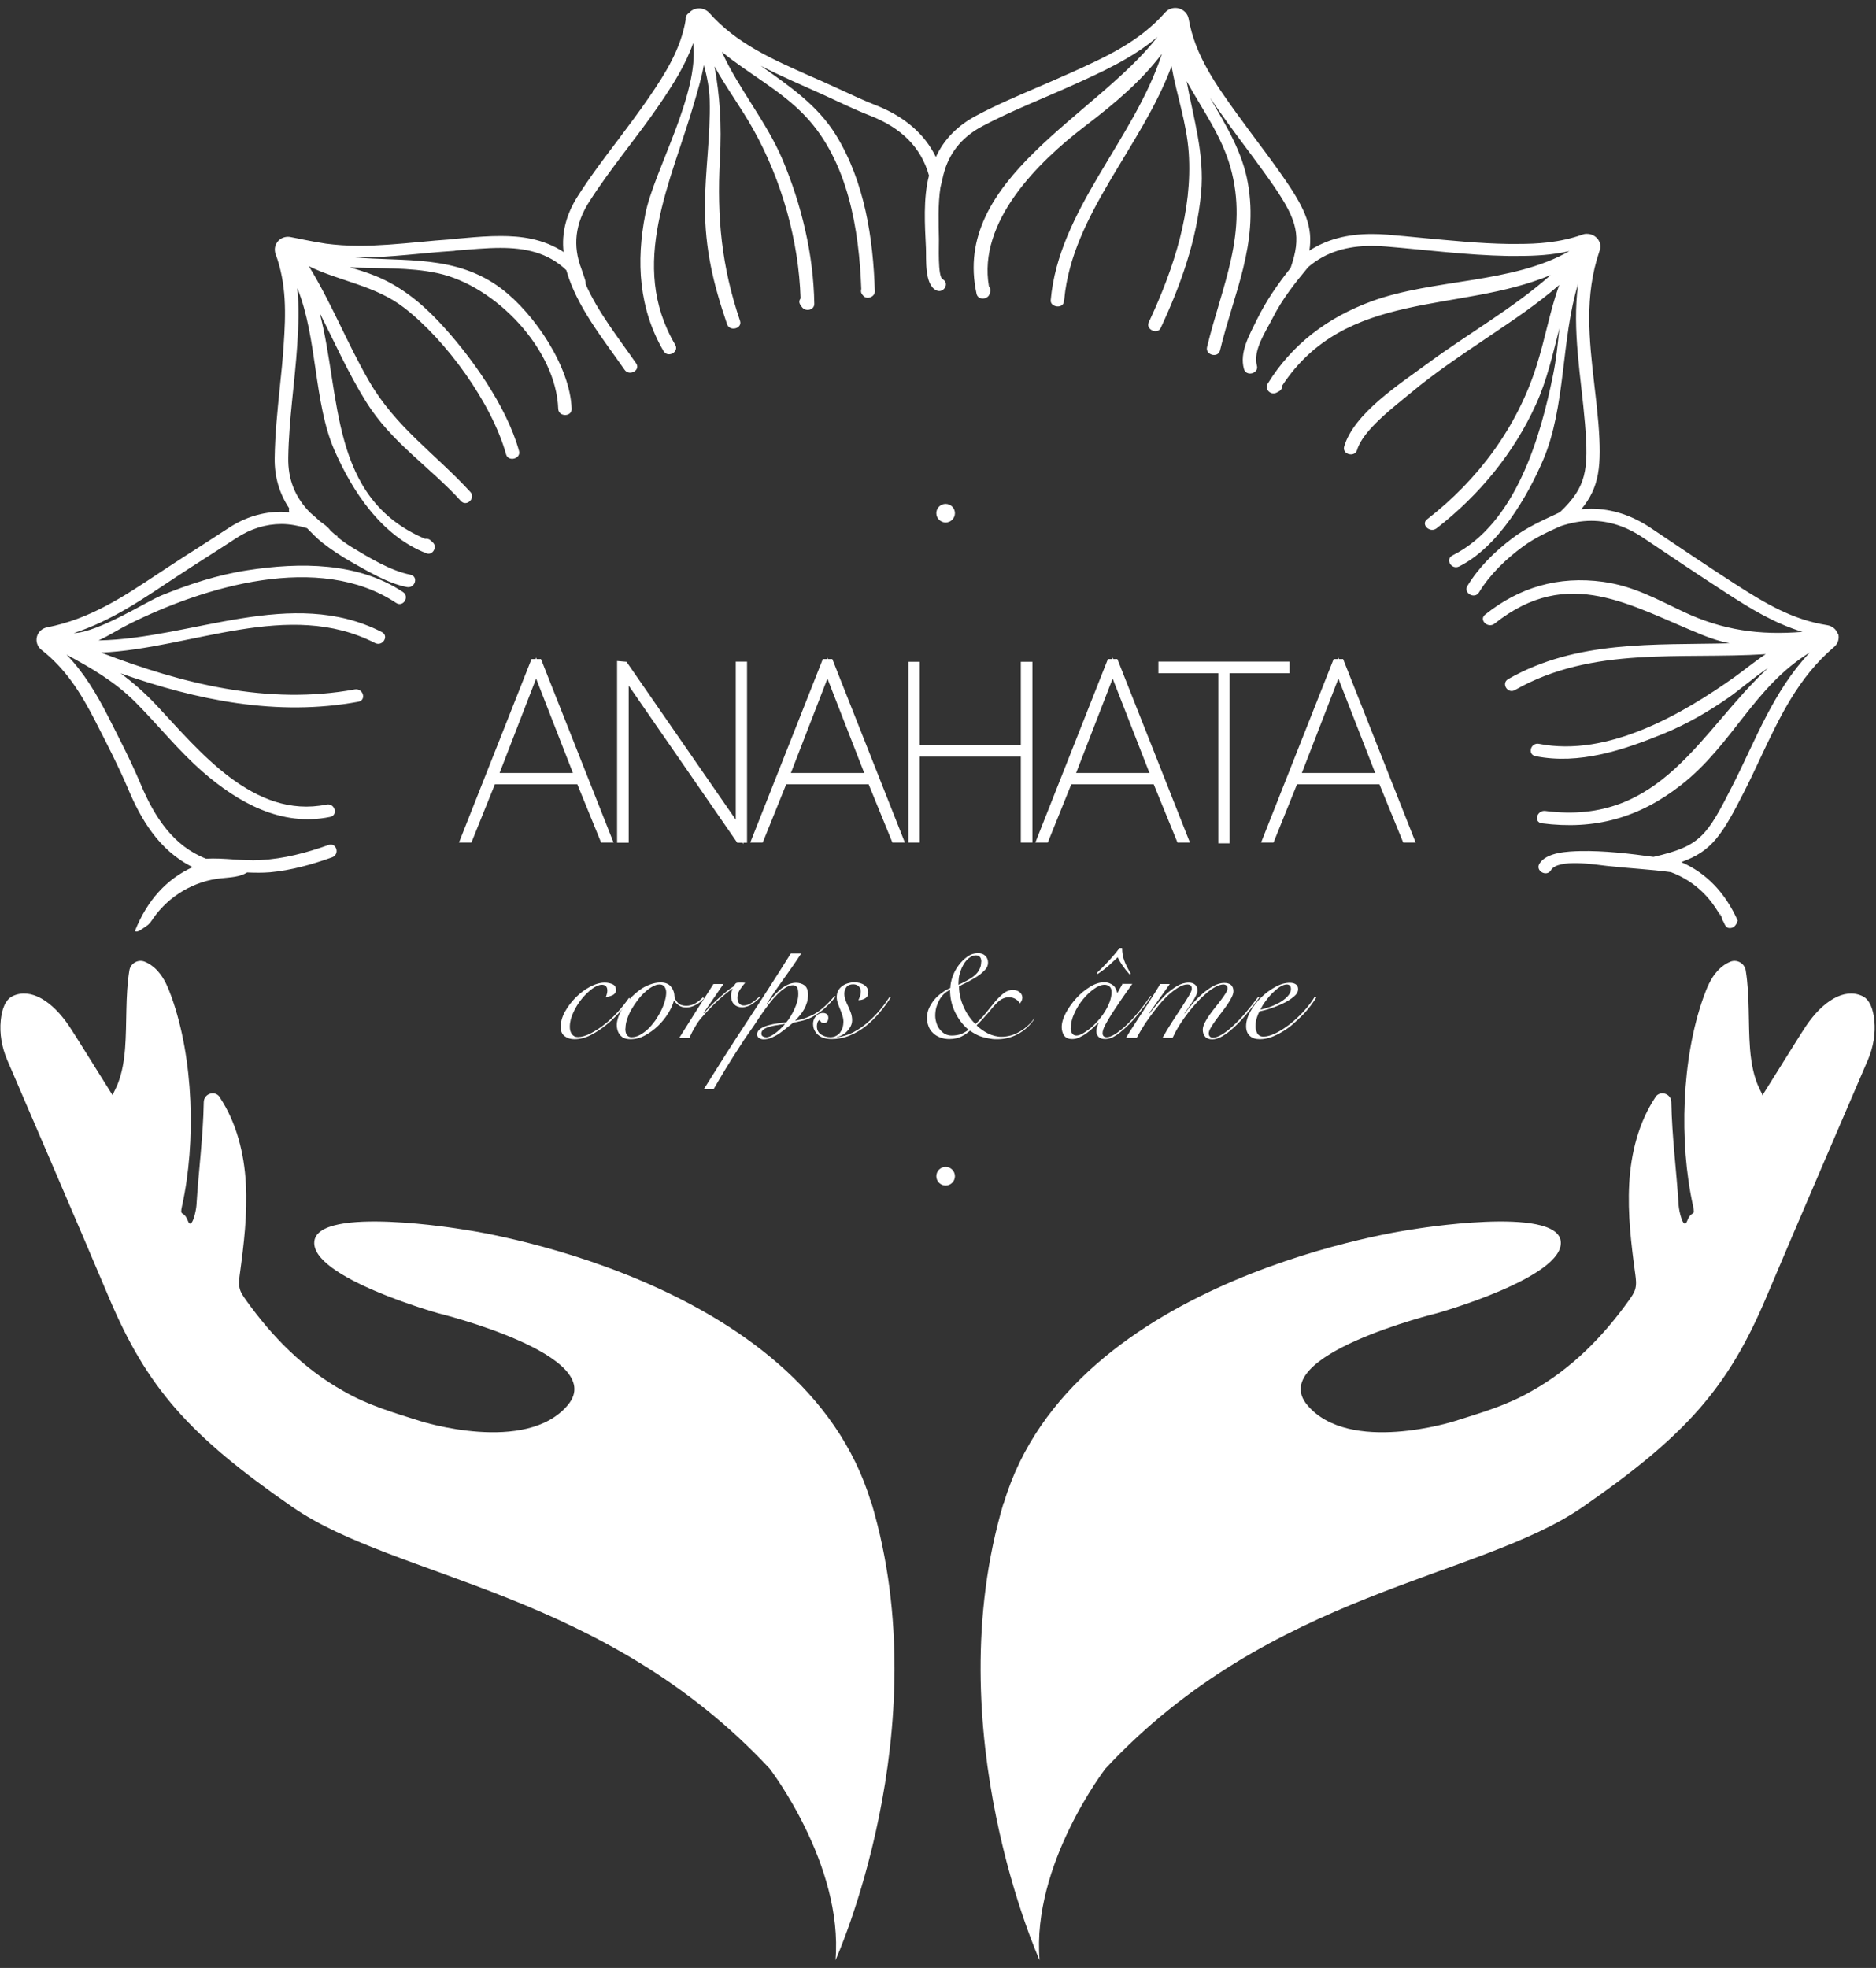 <svg width="123" height="129" viewBox="0 0 123 129" fill="none" xmlns="http://www.w3.org/2000/svg">
<rect x="0" y="0" width="123" height="129" fill="#333333" stroke="none"/>
<path d="M38.03 51.16H32.28L30.74 54.98H30.46L35.02 43.45H35.3L39.86 54.98H39.58L38.02 51.16H38.03ZM32.39 50.92H37.93L35.15 43.79L32.39 50.92Z" fill="white" stroke="white" stroke-width="0.5" stroke-miterlimit="10"/>
<path d="M40.71 54.98V43.6L40.94 43.62L48.49 54.53V43.62H48.73V54.99H48.47L40.97 44.14V54.99H40.71V54.98Z" fill="white" stroke="white" stroke-width="0.5" stroke-miterlimit="10"/>
<path d="M57.13 51.16H51.38L49.84 54.98H49.56L54.12 43.45H54.4L58.96 54.98H58.68L57.12 51.16H57.13ZM51.49 50.92H57.03L54.25 43.79L51.49 50.92Z" fill="white" stroke="white" stroke-width="0.5" stroke-miterlimit="10"/>
<path d="M60.05 49.1H67.18V43.63H67.44V54.98H67.18V49.35H60.05V54.98H59.81V43.63H60.05V49.1Z" fill="white" stroke="white" stroke-width="0.5" stroke-miterlimit="10"/>
<path d="M75.82 51.16H70.07L68.53 54.98H68.25L72.81 43.45H73.09L77.65 54.98H77.37L75.81 51.16H75.82ZM70.19 50.92H75.73L72.95 43.79L70.19 50.92Z" fill="white" stroke="white" stroke-width="0.5" stroke-miterlimit="10"/>
<path d="M80.13 55.03V43.88H76.2V43.62H84.3V43.88H80.37V55.03H80.13Z" fill="white" stroke="white" stroke-width="0.5" stroke-miterlimit="10"/>
<path d="M90.62 51.16H84.87L83.33 54.98H83.05L87.61 43.45H87.89L92.45 54.98H92.17L90.61 51.16H90.62ZM84.99 50.92H90.53L87.75 43.79L84.99 50.92Z" fill="white" stroke="white" stroke-width="0.5" stroke-miterlimit="10"/>
<path d="M41.32 65.45C41.16 65.7 40.95 65.98 40.7 66.27C40.44 66.56 40.16 66.84 39.86 67.09C39.49 67.4 39.12 67.65 38.75 67.84C38.38 68.03 38.02 68.12 37.66 68.12C37.41 68.12 37.19 68.05 37.02 67.92C36.85 67.79 36.76 67.59 36.76 67.33C36.76 67 36.85 66.66 37.04 66.32C37.23 65.98 37.47 65.66 37.75 65.38C38.03 65.1 38.35 64.86 38.69 64.68C39.03 64.5 39.35 64.41 39.65 64.41C39.85 64.41 40.02 64.45 40.17 64.52C40.32 64.59 40.39 64.72 40.39 64.9C40.39 64.98 40.37 65.05 40.32 65.11C40.28 65.16 40.22 65.21 40.15 65.24C40.08 65.27 40.01 65.3 39.93 65.32C39.85 65.34 39.78 65.35 39.72 65.36C39.75 65.29 39.77 65.22 39.79 65.15C39.81 65.08 39.82 65 39.82 64.93C39.82 64.68 39.7 64.55 39.46 64.55C39.28 64.55 39.07 64.64 38.83 64.81C38.59 64.99 38.36 65.21 38.14 65.48C37.92 65.75 37.74 66.04 37.59 66.37C37.44 66.69 37.36 67 37.36 67.31C37.36 67.5 37.4 67.65 37.49 67.78C37.58 67.91 37.71 67.98 37.89 67.98C38.13 67.98 38.41 67.9 38.72 67.74C39.03 67.58 39.34 67.39 39.63 67.15C39.94 66.91 40.24 66.63 40.52 66.32C40.8 66.01 41.04 65.7 41.24 65.41L41.31 65.47L41.32 65.45Z" fill="white"/>
<path d="M46.18 65.43C46.01 65.62 45.83 65.76 45.62 65.87C45.41 65.98 45.21 66.04 45.01 66.04C44.81 66.04 44.65 66 44.52 65.91C44.39 65.82 44.28 65.72 44.2 65.61H44.18C44.11 65.87 43.98 66.15 43.8 66.44C43.61 66.74 43.39 67.01 43.14 67.25C42.88 67.5 42.6 67.7 42.29 67.87C41.98 68.04 41.66 68.12 41.34 68.12C41.04 68.12 40.82 68.04 40.67 67.86C40.52 67.69 40.44 67.46 40.44 67.17C40.44 67.02 40.48 66.84 40.55 66.64C40.62 66.44 40.73 66.24 40.86 66.04C40.99 65.84 41.15 65.64 41.33 65.44C41.51 65.24 41.71 65.07 41.92 64.91C42.13 64.75 42.36 64.63 42.6 64.54C42.84 64.45 43.08 64.4 43.32 64.4C43.6 64.4 43.82 64.48 43.97 64.65C44.12 64.82 44.21 65.03 44.22 65.29C44.23 65.45 44.31 65.59 44.44 65.73C44.57 65.87 44.76 65.93 44.99 65.93C45.2 65.93 45.39 65.88 45.57 65.78C45.75 65.68 45.92 65.54 46.08 65.38L46.16 65.43H46.18ZM41 67.42C41 67.6 41.03 67.74 41.1 67.84C41.17 67.94 41.27 67.99 41.41 67.99C41.6 67.99 41.78 67.94 41.96 67.84C42.14 67.74 42.32 67.61 42.49 67.45C42.66 67.29 42.81 67.1 42.96 66.9C43.1 66.69 43.23 66.48 43.34 66.26C43.45 66.04 43.53 65.83 43.59 65.62C43.65 65.41 43.68 65.22 43.68 65.05C43.68 64.91 43.64 64.78 43.57 64.68C43.5 64.58 43.39 64.53 43.24 64.53C43.09 64.53 42.94 64.58 42.78 64.67C42.61 64.76 42.45 64.88 42.28 65.04C42.11 65.19 41.95 65.37 41.8 65.57C41.65 65.77 41.51 65.98 41.39 66.19C41.27 66.4 41.18 66.62 41.11 66.83C41.04 67.04 41.01 67.24 41.01 67.43L41 67.42Z" fill="white"/>
<path d="M47.44 64.49L46.13 66.4L46.15 66.42C46.25 66.3 46.37 66.17 46.52 66.01C46.67 65.85 46.83 65.7 47 65.54C47.18 65.38 47.36 65.22 47.55 65.06C47.74 64.9 47.93 64.76 48.12 64.64C48.15 64.57 48.19 64.52 48.23 64.47C48.27 64.42 48.35 64.41 48.48 64.41C48.56 64.41 48.62 64.41 48.68 64.41C48.74 64.41 48.8 64.41 48.86 64.43C48.74 64.55 48.63 64.69 48.52 64.86C48.41 65.03 48.35 65.21 48.35 65.41C48.35 65.57 48.39 65.69 48.47 65.78C48.55 65.87 48.65 65.91 48.76 65.91C48.86 65.91 48.96 65.89 49.06 65.85C49.16 65.81 49.25 65.76 49.34 65.7C49.43 65.64 49.52 65.57 49.6 65.5C49.68 65.43 49.75 65.37 49.82 65.31L49.88 65.35C49.81 65.42 49.73 65.49 49.64 65.57C49.55 65.65 49.45 65.72 49.35 65.79C49.25 65.86 49.14 65.92 49.02 65.96C48.9 66 48.78 66.03 48.66 66.03C48.44 66.03 48.26 65.96 48.13 65.83C48 65.7 47.93 65.51 47.93 65.27C47.93 65.1 47.97 64.96 48.04 64.83L48.02 64.81C47.74 65 47.43 65.26 47.09 65.57C46.75 65.88 46.4 66.25 46.02 66.68C45.88 66.83 45.74 67.03 45.59 67.28C45.44 67.53 45.31 67.78 45.2 68.04H44.53C44.9 67.45 45.27 66.86 45.64 66.28C46.01 65.7 46.39 65.1 46.78 64.5H47.41L47.44 64.49Z" fill="white"/>
<path d="M52.53 62.5C52.17 63.06 51.79 63.6 51.4 64.14C51.01 64.68 50.63 65.22 50.28 65.79L50.3 65.81C50.4 65.67 50.52 65.52 50.66 65.36C50.8 65.2 50.95 65.05 51.1 64.91C51.26 64.77 51.43 64.65 51.62 64.56C51.81 64.47 51.99 64.42 52.19 64.42C52.41 64.42 52.6 64.48 52.75 64.59C52.9 64.71 52.98 64.91 52.98 65.2C52.98 65.38 52.96 65.55 52.91 65.71C52.86 65.87 52.8 66.02 52.72 66.16C52.64 66.3 52.55 66.43 52.45 66.55C52.35 66.67 52.25 66.78 52.15 66.88L52.17 66.9C52.66 66.81 53.11 66.64 53.51 66.4C53.91 66.15 54.31 65.78 54.71 65.29L54.79 65.33C54.48 65.71 54.19 66 53.92 66.22C53.65 66.44 53.4 66.59 53.18 66.7C52.95 66.81 52.74 66.88 52.55 66.92C52.36 66.96 52.18 67 52 67.04C51.88 67.13 51.75 67.24 51.6 67.36C51.45 67.48 51.3 67.6 51.13 67.72C50.96 67.84 50.79 67.93 50.61 68.01C50.43 68.09 50.25 68.13 50.06 68.13C49.96 68.13 49.87 68.1 49.78 68.05C49.69 68 49.64 67.91 49.64 67.8C49.64 67.66 49.71 67.54 49.85 67.44C49.99 67.34 50.16 67.27 50.37 67.21C50.58 67.15 50.78 67.11 51 67.08C51.22 67.05 51.41 67.03 51.56 67.01C51.65 66.91 51.74 66.78 51.83 66.63C51.92 66.48 52.01 66.33 52.08 66.16C52.16 65.99 52.22 65.83 52.27 65.65C52.32 65.47 52.34 65.31 52.34 65.16C52.34 64.92 52.31 64.76 52.24 64.69C52.17 64.62 52.09 64.58 51.99 64.58C51.83 64.58 51.67 64.64 51.49 64.75C51.31 64.86 51.14 65.01 50.96 65.19C50.78 65.37 50.6 65.57 50.43 65.8C50.26 66.02 50.09 66.25 49.94 66.47C49.79 66.69 49.65 66.89 49.53 67.08C49.41 67.27 49.3 67.42 49.22 67.53C49.16 67.62 49.07 67.75 48.95 67.92C48.83 68.09 48.7 68.29 48.56 68.51C48.42 68.73 48.26 68.97 48.1 69.22C47.94 69.47 47.78 69.73 47.62 69.99C47.46 70.25 47.31 70.5 47.17 70.74C47.03 70.98 46.9 71.2 46.79 71.39H46.15C47.08 69.9 48.02 68.42 48.99 66.95C49.96 65.48 50.91 64 51.85 62.5H52.53ZM50.21 68C50.31 68 50.43 67.97 50.56 67.9C50.69 67.83 50.81 67.75 50.93 67.65C51.05 67.55 51.16 67.46 51.25 67.36C51.35 67.26 51.42 67.19 51.46 67.14L51.44 67.12C51.32 67.14 51.18 67.16 51 67.19C50.82 67.21 50.66 67.25 50.5 67.29C50.34 67.33 50.2 67.39 50.09 67.46C49.98 67.53 49.92 67.63 49.92 67.75C49.92 67.83 49.95 67.89 50.01 67.93C50.07 67.97 50.14 67.99 50.22 67.99L50.21 68Z" fill="white"/>
<path d="M58.4 65.38C58.19 65.71 57.96 66.04 57.68 66.36C57.41 66.69 57.11 66.98 56.79 67.24C56.47 67.5 56.12 67.71 55.73 67.87C55.35 68.03 54.94 68.11 54.51 68.11C54.35 68.11 54.19 68.09 54.05 68.05C53.91 68.01 53.78 67.95 53.67 67.86C53.56 67.78 53.48 67.67 53.41 67.55C53.34 67.42 53.31 67.27 53.31 67.1C53.31 66.93 53.37 66.76 53.49 66.62C53.61 66.48 53.76 66.4 53.96 66.4C54.06 66.4 54.15 66.43 54.21 66.48C54.27 66.53 54.31 66.61 54.31 66.71C54.31 66.81 54.29 66.89 54.24 66.96C54.19 67.03 54.12 67.06 54.02 67.06C53.94 67.06 53.88 67.04 53.84 67C53.8 66.96 53.77 66.91 53.75 66.85C53.67 66.89 53.62 66.95 53.6 67.03C53.57 67.11 53.56 67.19 53.56 67.27C53.56 67.51 53.65 67.69 53.83 67.81C54.01 67.93 54.22 67.99 54.44 67.99C54.58 67.99 54.71 67.96 54.82 67.9C54.93 67.84 55.02 67.77 55.09 67.67C55.16 67.57 55.21 67.47 55.25 67.35C55.28 67.23 55.3 67.1 55.3 66.98C55.3 66.85 55.28 66.71 55.23 66.57C55.19 66.43 55.14 66.29 55.08 66.15C55.02 66.01 54.97 65.88 54.93 65.74C54.88 65.61 54.86 65.48 54.86 65.36C54.86 65.21 54.89 65.07 54.95 64.95C55.01 64.83 55.1 64.73 55.2 64.65C55.31 64.57 55.43 64.5 55.57 64.46C55.71 64.42 55.85 64.39 56 64.39C56.27 64.39 56.5 64.45 56.67 64.57C56.84 64.69 56.93 64.85 56.93 65.05C56.93 65.23 56.86 65.36 56.73 65.44C56.6 65.52 56.45 65.56 56.28 65.56C56.32 65.48 56.36 65.39 56.39 65.29C56.42 65.19 56.44 65.09 56.44 65C56.44 64.86 56.4 64.75 56.31 64.66C56.22 64.57 56.1 64.52 55.94 64.52C55.74 64.52 55.59 64.58 55.5 64.7C55.41 64.82 55.36 64.97 55.36 65.14C55.36 65.29 55.39 65.43 55.44 65.57C55.49 65.71 55.55 65.84 55.62 65.98C55.68 66.12 55.74 66.26 55.79 66.4C55.84 66.54 55.87 66.71 55.87 66.88C55.87 67.01 55.84 67.14 55.78 67.26C55.72 67.38 55.64 67.49 55.55 67.59C55.46 67.69 55.35 67.77 55.23 67.84C55.11 67.91 54.99 67.95 54.86 67.97L54.88 67.99C55.25 67.95 55.6 67.84 55.94 67.67C56.28 67.49 56.59 67.28 56.88 67.03C57.17 66.78 57.44 66.5 57.69 66.21C57.94 65.91 58.15 65.62 58.34 65.33L58.4 65.36V65.38Z" fill="white"/>
<path d="M67.82 66.79C67.53 67.221 67.17 67.55 66.74 67.781C66.31 68.01 65.86 68.121 65.39 68.121C65.26 68.121 65.12 68.121 64.96 68.091C64.8 68.061 64.64 68.04 64.48 67.99C64.32 67.951 64.16 67.891 64.01 67.811C63.86 67.731 63.72 67.65 63.6 67.561C63.53 67.621 63.45 67.68 63.36 67.751C63.27 67.82 63.17 67.871 63.06 67.93C62.95 67.99 62.82 68.031 62.69 68.061C62.56 68.091 62.41 68.111 62.24 68.111C62.01 68.111 61.81 68.07 61.63 68.001C61.45 67.93 61.29 67.831 61.17 67.71C61.04 67.591 60.94 67.441 60.88 67.27C60.81 67.1 60.78 66.921 60.78 66.731C60.78 66.501 60.82 66.29 60.91 66.091C61 65.891 61.11 65.71 61.26 65.531C61.4 65.361 61.57 65.21 61.75 65.081C61.93 64.951 62.12 64.841 62.31 64.76C62.31 64.54 62.36 64.3 62.45 64.031C62.54 63.77 62.67 63.52 62.84 63.291C63.01 63.06 63.2 62.87 63.42 62.711C63.64 62.55 63.88 62.48 64.13 62.48C64.32 62.48 64.47 62.531 64.59 62.641C64.71 62.751 64.78 62.901 64.78 63.1C64.78 63.281 64.71 63.45 64.56 63.6C64.41 63.751 64.24 63.901 64.03 64.031C63.82 64.16 63.61 64.281 63.4 64.391C63.18 64.49 63.01 64.581 62.88 64.66C62.88 65.13 62.99 65.57 63.18 66.001C63.37 66.43 63.63 66.8 63.95 67.13C64.2 66.9 64.43 66.66 64.64 66.4C64.85 66.141 65.04 65.9 65.23 65.671C65.42 65.451 65.61 65.26 65.8 65.111C65.99 64.96 66.19 64.891 66.4 64.891C66.58 64.891 66.73 64.941 66.85 65.031C66.97 65.13 67.03 65.251 67.03 65.41C67.03 65.471 67.01 65.531 66.98 65.6C66.95 65.671 66.91 65.731 66.86 65.781C66.81 65.66 66.72 65.57 66.59 65.49C66.46 65.41 66.32 65.371 66.14 65.371C66.01 65.371 65.89 65.4 65.77 65.451C65.65 65.501 65.55 65.57 65.45 65.66C65.35 65.751 65.25 65.841 65.16 65.951C65.06 66.061 64.97 66.18 64.87 66.3C64.56 66.66 64.28 66.971 64.03 67.21C64.24 67.421 64.48 67.591 64.77 67.74C65.06 67.88 65.35 67.96 65.66 67.96C65.87 67.96 66.08 67.93 66.29 67.871C66.5 67.811 66.69 67.721 66.88 67.611C67.07 67.501 67.24 67.371 67.39 67.231C67.55 67.091 67.69 66.93 67.8 66.76L67.85 66.8L67.82 66.79ZM61.32 66.581C61.32 66.74 61.35 66.91 61.4 67.061C61.45 67.221 61.52 67.361 61.62 67.481C61.72 67.6 61.82 67.701 61.95 67.77C62.08 67.841 62.23 67.88 62.39 67.88C62.64 67.88 62.86 67.841 63.04 67.77C63.22 67.691 63.37 67.6 63.5 67.501C63.12 67.18 62.83 66.79 62.61 66.331C62.39 65.871 62.29 65.391 62.29 64.891C62.13 64.96 61.99 65.05 61.87 65.171C61.75 65.29 61.65 65.43 61.57 65.581C61.49 65.731 61.43 65.891 61.38 66.061C61.34 66.231 61.32 66.4 61.32 66.581ZM64.34 63.06C64.34 62.761 64.22 62.62 63.97 62.62C63.82 62.62 63.66 62.691 63.49 62.831C63.32 62.971 63.18 63.181 63.06 63.441C62.96 63.681 62.9 63.891 62.87 64.07C62.85 64.251 62.84 64.41 62.84 64.55C63.04 64.46 63.23 64.371 63.41 64.27C63.59 64.171 63.75 64.07 63.89 63.95C64.03 63.831 64.14 63.7 64.21 63.55C64.29 63.401 64.33 63.24 64.33 63.05L64.34 63.06Z" fill="white"/>
<path d="M73.57 64.49H74.24C73.99 64.85 73.74 65.19 73.51 65.53C73.28 65.87 73.07 66.18 72.89 66.46C72.71 66.75 72.56 67 72.45 67.21C72.34 67.43 72.29 67.6 72.29 67.72C72.29 67.9 72.38 67.99 72.57 67.99C72.71 67.99 72.9 67.92 73.12 67.78C73.34 67.64 73.58 67.45 73.85 67.2C74.11 66.95 74.38 66.66 74.65 66.33C74.92 66 75.19 65.65 75.43 65.28L75.49 65.3C75.3 65.58 75.09 65.89 74.84 66.21C74.59 66.53 74.33 66.84 74.05 67.12C73.77 67.4 73.5 67.64 73.23 67.83C72.95 68.02 72.7 68.11 72.46 68.11C72.26 68.11 72.12 68.06 72.02 67.96C71.93 67.86 71.88 67.74 71.88 67.6C71.88 67.5 71.9 67.41 71.93 67.32C71.96 67.23 71.99 67.13 72.03 67.04H72.01C71.92 67.13 71.81 67.24 71.68 67.36C71.55 67.49 71.4 67.61 71.25 67.72C71.1 67.83 70.94 67.92 70.77 68C70.61 68.08 70.45 68.11 70.3 68.11C70.05 68.11 69.87 68.03 69.76 67.87C69.66 67.71 69.61 67.53 69.61 67.33C69.61 67.05 69.7 66.74 69.88 66.4C70.06 66.06 70.29 65.74 70.56 65.44C70.83 65.14 71.13 64.89 71.46 64.69C71.78 64.49 72.09 64.39 72.38 64.39C72.52 64.39 72.64 64.41 72.74 64.45C72.84 64.49 72.93 64.54 73 64.6C73.07 64.66 73.12 64.74 73.16 64.82C73.2 64.9 73.23 64.99 73.25 65.08H73.27L73.61 64.47L73.57 64.49ZM70.2 67.38C70.2 67.54 70.23 67.66 70.3 67.75C70.37 67.84 70.46 67.88 70.57 67.88C70.68 67.88 70.82 67.84 70.98 67.75C71.14 67.66 71.3 67.55 71.48 67.41C71.65 67.27 71.82 67.1 71.99 66.91C72.16 66.72 72.31 66.52 72.44 66.31C72.57 66.1 72.68 65.88 72.76 65.66C72.84 65.44 72.88 65.23 72.88 65.03C72.88 64.87 72.84 64.75 72.75 64.67C72.66 64.59 72.55 64.55 72.42 64.55C72.21 64.55 71.98 64.64 71.73 64.82C71.48 65 71.23 65.23 71.01 65.5C70.78 65.78 70.59 66.09 70.44 66.42C70.28 66.76 70.21 67.08 70.21 67.39L70.2 67.38ZM71.91 63.78C72.18 63.53 72.44 63.26 72.69 62.99C72.94 62.72 73.18 62.44 73.4 62.14H73.57C73.57 62.44 73.62 62.73 73.72 62.99C73.82 63.25 73.96 63.53 74.14 63.82L74.06 63.87C73.88 63.67 73.73 63.48 73.61 63.31C73.49 63.14 73.38 62.95 73.28 62.75C73.07 62.95 72.86 63.14 72.65 63.33C72.43 63.52 72.2 63.69 71.96 63.85L71.92 63.78H71.91Z" fill="white"/>
<path d="M73.82 68.04C73.97 67.79 74.14 67.51 74.34 67.21C74.54 66.91 74.73 66.6 74.94 66.29C75.14 65.98 75.34 65.67 75.54 65.36C75.74 65.05 75.91 64.77 76.07 64.5H76.7L75.34 66.42L75.36 66.44C75.49 66.28 75.65 66.09 75.83 65.86C76.01 65.63 76.22 65.41 76.44 65.19C76.66 64.98 76.9 64.8 77.16 64.64C77.41 64.49 77.67 64.41 77.94 64.41C78.11 64.41 78.24 64.45 78.35 64.54C78.46 64.63 78.51 64.75 78.51 64.92C78.51 65.02 78.48 65.13 78.41 65.27C78.34 65.41 78.26 65.55 78.17 65.69C78.08 65.83 77.98 65.97 77.89 66.1C77.79 66.23 77.72 66.34 77.66 66.42L77.68 66.44C77.82 66.23 78 66.01 78.2 65.78C78.4 65.55 78.62 65.33 78.85 65.13C79.08 64.93 79.32 64.76 79.56 64.63C79.8 64.5 80.04 64.43 80.27 64.43C80.47 64.43 80.62 64.48 80.72 64.57C80.82 64.67 80.87 64.8 80.87 64.97C80.87 65.09 80.83 65.22 80.75 65.38C80.67 65.54 80.57 65.7 80.45 65.88C80.33 66.05 80.2 66.23 80.06 66.41C79.92 66.59 79.79 66.76 79.67 66.93C79.55 67.1 79.45 67.25 79.37 67.39C79.29 67.53 79.25 67.65 79.25 67.75C79.25 67.83 79.28 67.9 79.33 67.95C79.38 68 79.45 68.02 79.52 68.02C79.69 68.02 79.88 67.95 80.1 67.82C80.32 67.69 80.56 67.51 80.82 67.27C81.08 67.03 81.35 66.76 81.63 66.43C81.91 66.1 82.2 65.74 82.49 65.35L82.57 65.39C82.29 65.77 82.01 66.13 81.73 66.47C81.45 66.8 81.18 67.09 80.91 67.34C80.64 67.59 80.39 67.78 80.15 67.92C79.91 68.06 79.68 68.13 79.48 68.13C79.28 68.13 79.11 68.07 79.01 67.95C78.91 67.83 78.86 67.68 78.86 67.5C78.86 67.37 78.9 67.22 78.98 67.06C79.06 66.9 79.16 66.73 79.28 66.56C79.4 66.39 79.53 66.22 79.67 66.04C79.81 65.87 79.94 65.7 80.06 65.54C80.18 65.38 80.28 65.24 80.36 65.11C80.44 64.98 80.48 64.87 80.48 64.79C80.48 64.69 80.45 64.63 80.4 64.59C80.35 64.55 80.28 64.53 80.21 64.53C80.07 64.53 79.91 64.58 79.73 64.67C79.55 64.76 79.35 64.89 79.15 65.06C78.95 65.23 78.74 65.42 78.53 65.65C78.32 65.87 78.11 66.11 77.91 66.37C77.71 66.63 77.52 66.9 77.34 67.18C77.16 67.47 77.01 67.75 76.88 68.03H76.22C76.41 67.69 76.62 67.34 76.84 67C77.06 66.66 77.27 66.34 77.46 66.05C77.65 65.76 77.81 65.5 77.94 65.29C78.07 65.07 78.14 64.91 78.14 64.81C78.14 64.62 78.04 64.53 77.85 64.53C77.68 64.53 77.49 64.59 77.27 64.72C77.06 64.85 76.84 65.01 76.62 65.21C76.4 65.41 76.18 65.64 75.97 65.9C75.76 66.16 75.56 66.42 75.37 66.68C75.18 66.94 75.01 67.19 74.87 67.43C74.73 67.67 74.61 67.87 74.53 68.03H73.86L73.82 68.04Z" fill="white"/>
<path d="M86.31 65.37C86.21 65.54 86.08 65.73 85.92 65.94C85.76 66.15 85.59 66.35 85.39 66.55C85.19 66.75 84.98 66.95 84.76 67.14C84.54 67.33 84.3 67.5 84.06 67.64C83.82 67.78 83.58 67.9 83.33 67.99C83.09 68.07 82.85 68.12 82.61 68.12C82.32 68.12 82.1 68.05 81.94 67.9C81.78 67.75 81.7 67.54 81.7 67.27C81.7 66.97 81.79 66.65 81.97 66.32C82.15 65.99 82.38 65.68 82.67 65.4C82.95 65.12 83.26 64.89 83.6 64.7C83.94 64.51 84.26 64.42 84.57 64.42C84.74 64.42 84.88 64.46 84.97 64.53C85.07 64.6 85.11 64.71 85.11 64.84C85.11 65.01 85.02 65.17 84.84 65.32C84.66 65.47 84.44 65.62 84.19 65.74C83.93 65.87 83.66 65.98 83.36 66.08C83.07 66.18 82.8 66.25 82.58 66.3C82.5 66.44 82.44 66.59 82.39 66.76C82.34 66.93 82.32 67.1 82.32 67.27C82.32 67.35 82.32 67.43 82.35 67.51C82.37 67.59 82.39 67.66 82.43 67.73C82.47 67.8 82.52 67.85 82.59 67.89C82.65 67.93 82.74 67.95 82.83 67.95C83.06 67.95 83.32 67.88 83.63 67.73C83.94 67.58 84.25 67.38 84.56 67.14C84.88 66.89 85.18 66.61 85.47 66.3C85.76 65.98 86.01 65.66 86.21 65.32L86.29 65.37H86.31ZM84.64 64.82C84.64 64.72 84.61 64.65 84.56 64.6C84.51 64.55 84.44 64.53 84.37 64.53C84.23 64.53 84.07 64.59 83.9 64.7C83.73 64.81 83.57 64.95 83.4 65.12C83.23 65.29 83.09 65.47 82.95 65.66C82.81 65.85 82.71 66.02 82.65 66.18C82.8 66.15 82.99 66.1 83.22 66.02C83.45 65.94 83.67 65.84 83.87 65.73C84.08 65.61 84.26 65.48 84.41 65.32C84.56 65.16 84.64 65 84.64 64.82Z" fill="white"/>
<path d="M62 77.71C62.337 77.71 62.61 77.437 62.61 77.1C62.61 76.763 62.337 76.49 62 76.49C61.663 76.49 61.39 76.763 61.39 77.1C61.39 77.437 61.663 77.71 62 77.71Z" fill="white"/>
<path d="M62 34.25C62.337 34.25 62.61 33.977 62.61 33.64C62.61 33.303 62.337 33.03 62 33.03C61.663 33.03 61.39 33.303 61.39 33.64C61.39 33.977 61.663 34.25 62 34.25Z" fill="white"/>
<path d="M57.12 98.51C52.67 83.59 30.29 80.58 30.29 80.58C30.29 80.58 20.87 79.01 20.61 81.37C20.35 83.73 28.72 86.08 28.72 86.08C28.72 86.08 39.97 88.83 37.23 92.1C34.49 95.37 27.55 93.15 27.55 93.15C25.79 92.59 24.13 92.12 22.51 91.18C19.89 89.71 17.84 87.62 16.12 85.21C15.96 84.98 15.79 84.75 15.72 84.48C15.64 84.18 15.68 83.86 15.72 83.55C15.99 81.57 16.23 79.58 16.12 77.59C16.01 75.6 15.51 73.59 14.41 71.93C14.41 71.93 14.41 71.93 14.41 71.92C14.1 71.45 13.37 71.68 13.36 72.24C13.32 74.53 13.02 76.72 12.88 79.01C12.86 79.37 12.57 80.68 12.32 80.03C12.03 79.27 11.76 79.82 11.94 79.03C12.86 74.85 12.69 69.39 11.25 65.36C11.03 64.75 10.78 64.13 10.34 63.65C10.11 63.39 9.81 63.17 9.49 63.04C9.05 62.86 8.55 63.15 8.48 63.62C8.21 65.3 8.33 67.05 8.2 68.74C8.02 71.08 7.31 71.67 7.4 71.82C5.95 69.51 4.87 67.76 4.52 67.24C3.42 65.62 2.03 64.75 0.86 65.28C0.33 65.51 0.12 66.2 0.05 66.88C-0.04 67.76 0.12 68.64 0.46 69.45C1.61 72.13 5.09 80.19 7.14 85.05C9.63 90.94 12.37 94.08 19.18 98.79C25.99 103.5 39.6 104.29 50.46 115.93C50.46 115.93 55.3 122.21 54.78 128.49C54.78 128.49 61.59 113.44 57.14 98.52L57.12 98.51Z" fill="white"/>
<path d="M65.82 98.51C70.27 83.59 92.65 80.58 92.65 80.58C92.65 80.58 102.07 79.01 102.33 81.37C102.59 83.73 94.22 86.08 94.22 86.08C94.22 86.08 82.97 88.83 85.71 92.1C88.46 95.37 95.39 93.15 95.39 93.15C97.15 92.59 98.81 92.12 100.43 91.18C103.05 89.71 105.1 87.62 106.82 85.21C106.98 84.98 107.15 84.75 107.22 84.48C107.3 84.18 107.26 83.86 107.22 83.55C106.95 81.57 106.71 79.58 106.82 77.59C106.93 75.6 107.43 73.59 108.53 71.93C108.53 71.93 108.53 71.93 108.53 71.92C108.84 71.45 109.57 71.68 109.58 72.24C109.62 74.53 109.92 76.72 110.06 79.01C110.08 79.37 110.37 80.68 110.62 80.03C110.91 79.27 111.18 79.82 111 79.03C110.08 74.85 110.25 69.39 111.69 65.36C111.91 64.75 112.16 64.13 112.6 63.65C112.83 63.39 113.13 63.17 113.45 63.04C113.89 62.86 114.39 63.15 114.46 63.62C114.73 65.3 114.61 67.05 114.74 68.74C114.92 71.08 115.63 71.67 115.54 71.82C116.99 69.51 118.07 67.76 118.42 67.24C119.52 65.62 120.91 64.75 122.08 65.28C122.61 65.51 122.82 66.2 122.89 66.88C122.98 67.76 122.82 68.64 122.48 69.45C121.33 72.13 117.85 80.19 115.8 85.05C113.31 90.94 110.57 94.08 103.76 98.79C96.95 103.5 83.34 104.29 72.48 115.93C72.48 115.93 67.64 122.21 68.16 128.49C68.16 128.49 61.35 113.44 65.8 98.52L65.82 98.51Z" fill="white"/>
<path d="M120.5 41.569C120.41 41.26 120.13 41.029 119.8 40.98C117.53 40.62 115.78 39.58 113.73 38.26C111.86 37.05 110.03 35.819 108.25 34.62C107 33.779 105.68 33.349 104.32 33.349C104.11 33.349 103.89 33.359 103.68 33.38C104.87 31.93 105.02 30.559 104.8 27.759C104.73 26.939 104.64 26.11 104.54 25.29C104.19 22.259 103.87 19.399 104.86 16.489C104.9 16.39 104.93 16.279 104.93 16.169C104.93 15.71 104.54 15.329 104.05 15.329C104.03 15.329 104.01 15.329 103.99 15.329C103.89 15.329 103.8 15.36 103.72 15.389C102.24 15.909 100.77 15.989 99.54 15.989C99.32 15.989 99.09 15.989 98.87 15.989C97.03 15.96 95.15 15.77 93.33 15.6C92.54 15.52 91.75 15.45 90.96 15.38C90.61 15.35 90.26 15.339 89.93 15.339C88.32 15.339 86.97 15.7 85.85 16.43C86.08 14.909 85.6 13.749 84.31 11.86C83.7 10.97 83.05 10.089 82.41 9.24C82.01 8.7 81.61 8.16 81.22 7.62L81.18 7.57C79.73 5.56 78.36 3.66 77.93 1.22C77.87 0.9 77.62 0.64 77.29 0.55C77.21 0.53 77.14 0.52 77.06 0.52C76.8 0.52 76.56 0.63 76.39 0.82C74.69 2.75 72.47 3.75 70.12 4.81L69.91 4.9C69.28 5.18 68.65 5.46 68.01 5.73C66.69 6.3 65.32 6.88 64.01 7.58C62.78 8.23 61.89 9.14 61.36 10.29C60.62 8.77 59.29 7.62 57.38 6.88C56.64 6.59 55.89 6.24 55.16 5.9L54.39 5.55C53.98 5.36 53.57 5.18 53.15 5C50.65 3.89 48.28 2.85 46.51 0.85C46.34 0.66 46.09 0.55 45.84 0.55C45.76 0.55 45.68 0.56 45.6 0.58C45.42 0.63 45.27 0.73 45.16 0.86C45.02 0.95 44.93 1.11 44.96 1.29C44.64 3.2 43.64 4.8 42.54 6.4C41.89 7.35 41.18 8.29 40.5 9.2C39.61 10.37 38.69 11.589 37.88 12.86C37.12 14.05 36.81 15.27 36.95 16.52C35.6 15.63 34.11 15.47 32.82 15.47C32.04 15.47 31.24 15.53 30.48 15.6L29.89 15.649C29.82 15.649 29.75 15.669 29.68 15.68C28.93 15.729 28.18 15.8 27.43 15.87C26.15 15.989 24.83 16.11 23.55 16.11C22.76 16.11 22.04 16.059 21.36 15.97C20.88 15.899 20.38 15.8 19.86 15.7C19.6 15.649 19.34 15.589 19.06 15.54C19 15.53 18.95 15.52 18.89 15.52C18.64 15.52 18.39 15.62 18.23 15.809C18.06 15.999 17.99 16.25 18.03 16.489C18.03 16.509 18.03 16.52 18.04 16.54C18.04 16.57 18.04 16.599 18.06 16.63C18.8 18.61 18.74 20.59 18.6 22.599C18.54 23.549 18.44 24.509 18.34 25.45C18.19 26.939 18.03 28.47 18.01 30.02C17.99 31.27 18.32 32.349 18.96 33.319C18.94 33.4 18.94 33.489 18.96 33.58C18.79 33.569 18.61 33.55 18.44 33.55C17.22 33.55 16.04 33.91 14.96 34.63C14.33 35.039 13.69 35.45 13.06 35.859C12.38 36.289 11.7 36.73 11.03 37.169L10.36 37.609C8.06 39.139 5.88 40.58 3.1 41.12C2.77 41.179 2.5 41.419 2.42 41.739C2.34 42.05 2.45 42.38 2.71 42.59C4.29 43.83 5.27 45.359 6.25 47.27L6.34 47.45C7.05 48.83 7.78 50.26 8.39 51.69C9.2 53.62 10.39 55.739 12.63 56.84C10.91 57.63 9.65 59.02 8.85 61.02C9 61.19 9.41 60.819 9.6 60.7C9.8 60.58 9.93 60.37 10.06 60.179C11.08 58.719 12.75 57.739 14.52 57.569C15.09 57.51 15.74 57.489 16.2 57.19C16.7 57.209 17.2 57.219 17.7 57.179C19.11 57.05 20.45 56.669 21.77 56.2C22.3 56.01 22.07 55.209 21.54 55.389C20.07 55.91 18.64 56.289 17.07 56.38C15.88 56.45 14.68 56.219 13.51 56.289C11.4 55.469 10.15 53.62 9.21 51.37C8.57 49.849 7.8 48.37 7.05 46.889C6.32 45.469 5.51 44.099 4.36 42.91C5.98 43.789 7.51 44.66 8.88 46.029C10.38 47.539 11.7 49.209 13.31 50.609C15.61 52.609 18.46 54.209 21.64 53.55C22.19 53.44 21.96 52.63 21.41 52.739C16.62 53.719 13.03 49.179 10.26 46.23C9.48 45.4 8.71 44.73 7.91 44.139C12.92 45.9 18.18 46.98 23.49 45.999C24.05 45.9 23.81 45.09 23.26 45.19C17.57 46.239 11.92 44.809 6.63 42.779C12.57 42.51 18.92 39.249 24.59 42.15C25.09 42.4 25.53 41.679 25.03 41.429C19.13 38.419 12.58 41.87 6.46 41.98C7.14 41.669 7.8 41.239 8.46 40.91C13.37 38.459 20.92 36.169 25.97 39.52C26.44 39.83 26.88 39.099 26.41 38.8C23.47 36.849 19.68 36.849 16.23 37.38C14.27 37.679 12.41 38.289 10.59 39.029C9.63 39.419 6.43 41.459 4.84 41.499C7.36 40.679 9.43 39.219 11.55 37.819C12.85 36.959 14.18 36.139 15.48 35.279C16.44 34.65 17.44 34.349 18.46 34.349C19.01 34.349 19.56 34.459 20.13 34.62C20.45 34.95 20.77 35.279 21.13 35.569C21.73 36.039 22.37 36.459 23.04 36.84C24.09 37.429 25.45 38.249 26.67 38.48C27.22 38.59 27.46 37.779 26.9 37.669C25.61 37.419 24.14 36.52 23.05 35.859C22.71 35.65 22.39 35.419 22.09 35.169C22.1 35.169 22.12 35.169 22.13 35.169C22.13 35.15 22.12 35.12 22.1 35.109C22.1 35.109 22.08 35.109 22.07 35.109C22.07 35.109 22.06 35.109 22.05 35.109C22.05 35.109 22.05 35.109 22.04 35.109C21.91 34.999 21.79 34.889 21.67 34.779C21.49 34.529 21.24 34.359 21 34.19C20.78 33.989 20.56 33.789 20.33 33.599C19.36 32.609 18.87 31.45 18.9 29.98C18.94 27.509 19.33 25.059 19.49 22.599C19.57 21.36 19.62 20.119 19.49 18.88C20.82 22.14 20.56 26.39 21.93 29.52C23.11 32.219 25.01 35.12 27.96 36.27C28.38 36.429 28.68 35.84 28.39 35.569C28.34 35.52 28.29 35.48 28.24 35.429C28.13 35.319 27.99 35.3 27.87 35.319C21.58 32.65 22.38 25.939 20.96 20.509C21.94 22.45 22.83 24.45 23.99 26.32C25.67 29.02 28.14 30.559 30.22 32.84C30.59 33.249 31.21 32.65 30.84 32.249C28.54 29.739 25.95 28.02 24.19 24.97C22.75 22.48 21.74 19.869 20.25 17.45C22.27 18.439 24.6 18.709 26.49 20.169C29.26 22.299 32.25 26.439 33.18 29.779C33.32 30.299 34.17 30.079 34.03 29.559C33.22 26.619 30.82 23.239 28.7 21.009C27.53 19.779 26.21 18.73 24.6 18.079C24.03 17.849 23.47 17.68 22.92 17.52C24.84 17.619 26.81 17.5 28.71 17.91C32.52 18.739 36.47 22.93 36.6 26.799C36.62 27.34 37.5 27.34 37.48 26.799C37.39 24.07 35.07 20.579 32.87 18.919C29.9 16.68 26.52 17.169 23.2 16.869C23.32 16.869 23.44 16.88 23.55 16.88C25.62 16.88 27.68 16.579 29.74 16.45C29.81 16.45 29.88 16.419 29.95 16.419C30.91 16.349 31.88 16.25 32.81 16.25C34.4 16.25 35.91 16.54 37.13 17.709C37.81 20.11 39.55 22.22 40.95 24.239C41.26 24.689 42.02 24.27 41.71 23.82C40.58 22.189 39.22 20.489 38.4 18.63C38.41 18.47 38.37 18.36 38.33 18.239C38.26 18.04 38.2 17.849 38.13 17.649C37.53 16.099 37.72 14.649 38.63 13.229C40.05 10.999 41.79 8.98 43.28 6.79C44.13 5.53 44.95 4.26 45.45 2.82C45.85 6.22 42.87 11.19 42.31 14.04C41.7 17.14 41.88 20.239 43.51 23.02C43.79 23.489 44.55 23.07 44.27 22.599C41.17 17.329 44.01 11.94 45.52 6.72C45.75 5.93 46 5.1 46.15 4.26C46.35 5 46.51 5.76 46.53 6.58C46.59 8.88 46.23 11.2 46.22 13.499C46.22 16.349 46.76 18.579 47.67 21.25C47.84 21.759 48.69 21.54 48.52 21.029C47.31 17.47 47 14.249 47.2 10.479C47.33 8.11 47.19 6.29 46.85 4.35C47.61 5.75 48.59 7.04 49.4 8.5C51.26 11.829 52.37 15.78 52.49 19.559C52.4 19.68 52.37 19.829 52.48 19.989C52.51 20.029 52.54 20.079 52.57 20.119C52.8 20.459 53.4 20.34 53.39 19.91C53.34 16.7 52.56 13.44 51.31 10.47C50.27 8 48.43 5.83 47.33 3.4C49.11 4.86 51.2 5.92 52.8 7.61C55.61 10.579 56.33 15.079 56.47 18.939C56.43 19.07 56.44 19.209 56.56 19.34L56.61 19.399C56.86 19.669 57.37 19.45 57.36 19.099C57.25 15.63 56.69 11.909 54.82 8.87C53.6 6.88 51.72 5.62 49.88 4.31C51.22 5.01 52.64 5.6 54.02 6.23C55.03 6.69 56.02 7.18 57.05 7.58C59.1 8.38 60.4 9.67 60.91 11.509C60.52 12.989 60.64 14.8 60.71 16.27C60.74 16.959 60.6 18.61 61.36 19.02C61.85 19.29 62.3 18.57 61.8 18.299C61.47 18.119 61.57 16.059 61.56 15.669C61.54 14.649 61.49 13.389 61.66 12.28C61.71 12.079 61.76 11.88 61.8 11.69C61.83 11.53 61.88 11.37 61.92 11.22C61.93 11.19 61.94 11.159 61.95 11.139V11.12C62.35 9.88 63.16 8.93 64.43 8.26C66.32 7.26 68.32 6.49 70.27 5.61C72.24 4.72 74.21 3.84 75.89 2.42C71.85 7.62 62.37 11.729 64.03 19.27C64.12 19.689 64.77 19.649 64.88 19.27C64.89 19.23 64.91 19.18 64.92 19.14C64.96 18.989 64.92 18.869 64.84 18.779C64.1 14.54 68.02 10.649 71.15 8.26C73.17 6.72 74.79 5.34 76.18 3.53C74.35 9.17 69.41 13.749 68.89 19.68C68.85 20.14 69.68 20.259 69.75 19.79C69.75 19.73 69.77 19.68 69.78 19.619C69.78 19.619 69.78 19.61 69.78 19.599C70.31 14.04 74.86 9.62 76.81 4.34C77.14 6.22 77.8 8.02 77.94 10.03C78.19 13.8 76.98 17.54 75.4 20.95C75.38 20.98 75.35 21.009 75.34 21.049C75.33 21.09 75.31 21.14 75.3 21.18C75.15 21.619 75.9 21.939 76.1 21.5C77.42 18.68 78.46 15.749 78.75 12.649C78.99 10.11 78.24 7.73 77.8 5.32C78.82 7.16 80.1 8.92 80.67 10.95C81.88 15.249 80.11 18.72 79.14 22.75C79.01 23.27 79.86 23.5 79.99 22.97C80.9 19.2 82.52 16.02 81.82 12.02C81.46 9.94 80.36 8.18 79.33 6.4C79.7 6.95 80.09 7.49 80.48 8.04C81.5 9.45 82.58 10.829 83.56 12.259C85.07 14.479 85.33 15.509 84.62 17.559C83.77 18.63 83.02 19.709 82.41 20.95C81.93 21.93 81.25 23.079 81.56 24.189C81.7 24.709 82.55 24.489 82.41 23.97C82.13 22.97 83 21.72 83.44 20.849C84.06 19.619 84.89 18.57 85.77 17.509C86.94 16.509 88.34 16.119 89.93 16.119C90.24 16.119 90.56 16.13 90.88 16.16C93.53 16.38 96.18 16.73 98.85 16.779C99.08 16.779 99.31 16.779 99.54 16.779C100.66 16.779 101.77 16.72 102.9 16.459C99.17 18.599 93.99 18.27 89.96 19.739C87.03 20.809 84.7 22.579 83.11 25.16C82.89 25.52 83.33 25.939 83.71 25.73C83.76 25.7 83.81 25.68 83.86 25.649C84.02 25.559 84.07 25.419 84.06 25.29C88.23 18.939 95.67 20.549 101.67 18.029C99.2 20.22 96.25 21.869 93.57 23.849C91.82 25.14 88.77 27.09 88.13 29.27C87.98 29.79 88.83 30.009 88.98 29.489C89.36 28.189 91.44 26.64 92.43 25.809C94.04 24.459 95.81 23.279 97.56 22.099C99.23 20.97 100.8 19.93 102.23 18.68C101.61 20.41 101.31 22.209 100.73 24.02C99.47 27.98 96.94 31.43 93.57 34.039C93.13 34.38 93.76 34.969 94.19 34.63C97 32.45 99.26 29.689 100.7 26.52C101.43 24.919 101.81 23.209 102.24 21.52C102.13 22.57 102.03 23.599 101.83 24.559C101.01 28.599 99.41 34.309 95.23 36.41C94.73 36.66 95.17 37.38 95.67 37.13C98.23 35.849 100.14 32.569 101.18 30.14C102.67 26.64 102.35 22.23 103.47 18.599C103.06 21.68 103.67 24.73 103.92 27.77C104.17 30.82 104.02 31.919 102.27 33.58C101.17 34.099 100.11 34.55 99.12 35.309C97.98 36.179 96.94 37.2 96.21 38.41C95.93 38.88 96.69 39.3 96.97 38.83C97.69 37.65 98.73 36.65 99.86 35.819C100.64 35.249 101.47 34.87 102.32 34.489C103.01 34.26 103.68 34.139 104.33 34.139C105.52 34.139 106.65 34.52 107.75 35.26C109.57 36.489 111.4 37.709 113.25 38.91C114.78 39.9 116.34 40.859 118.18 41.419C115.39 41.65 112.95 41.319 110.37 40.099C108.59 39.26 107.11 38.419 105.11 38.139C102.17 37.739 99.61 38.499 97.37 40.289C96.94 40.639 97.56 41.219 97.99 40.88C102.84 37.02 106.9 39.719 111.64 41.63C112.25 41.88 112.83 42.05 113.4 42.169C108.42 42.289 103.39 41.95 98.89 44.51C98.4 44.789 98.85 45.51 99.33 45.23C104.43 42.33 110.19 43.23 115.77 42.88C115.04 43.359 114.36 43.929 113.74 44.37C110.32 46.8 105.42 49.65 100.91 48.76C100.36 48.65 100.12 49.459 100.68 49.569C103.55 50.139 106.44 49.169 109.08 48.09C110.63 47.45 112.01 46.65 113.36 45.709C113.95 45.3 114.91 44.469 115.92 43.789C111.48 47.889 108.96 54.15 101.32 53.16C100.77 53.09 100.53 53.889 101.09 53.969C104.57 54.419 107.47 53.609 110.22 51.459C113.62 48.8 114.98 45.029 118.66 42.77C116.25 45.319 115.12 48.499 113.61 51.459C111.91 54.809 111.51 55.459 108.41 56.169C106.82 55.95 105.17 55.76 103.63 55.789C102.81 55.809 101.39 55.859 100.93 56.62C100.65 57.09 101.41 57.51 101.69 57.039C102.16 56.26 104.69 56.69 105.35 56.76C106.75 56.919 108.16 56.98 109.55 57.169C111.17 57.779 112.35 58.95 113.12 60.679L113.1 60.63C113.16 60.73 113.23 60.819 113.36 60.83C113.66 60.87 113.85 60.639 113.93 60.34C113.11 58.51 111.88 57.23 110.23 56.51C112.24 55.8 112.91 54.749 114.4 51.809C114.75 51.12 115.08 50.419 115.41 49.709C116.69 46.989 117.9 44.41 120.26 42.4C120.51 42.19 120.61 41.849 120.52 41.539L120.5 41.569ZM112.97 60.4L112.73 59.859C112.86 59.999 112.91 60.209 112.97 60.4Z" fill="white"/>
</svg>
